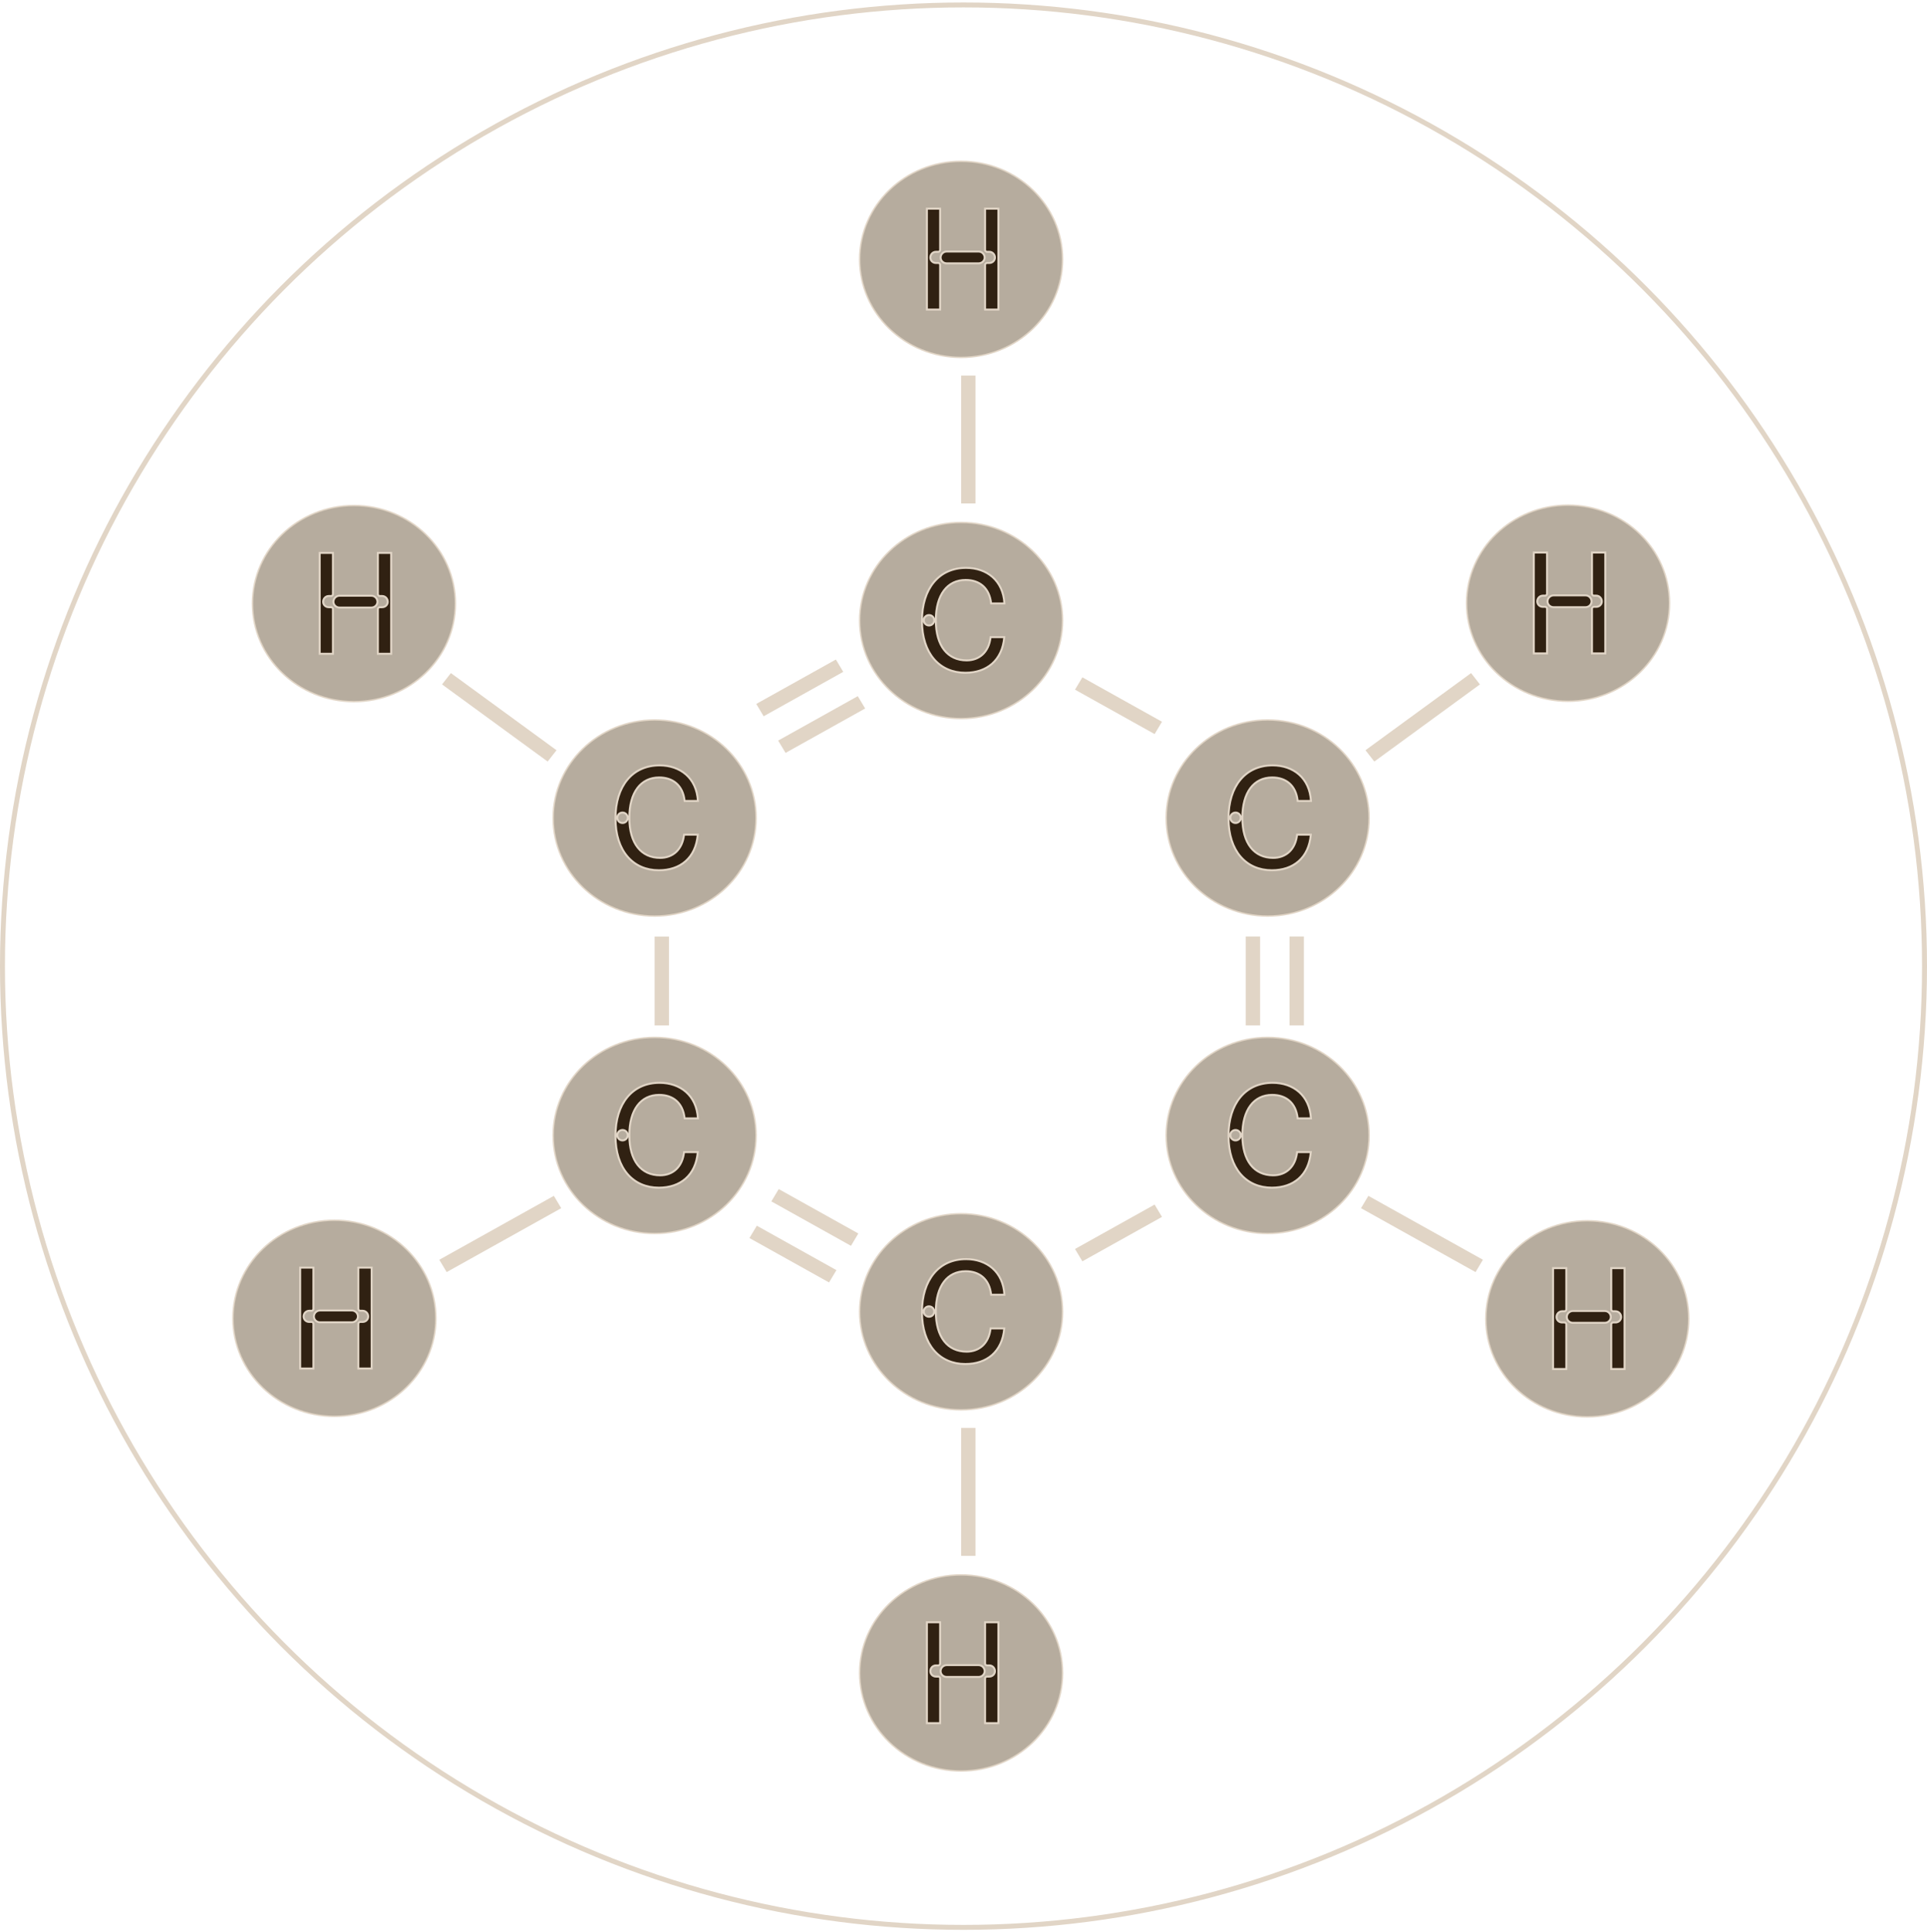 <svg width="390" height="391" viewBox="0 0 390 391" fill="none" xmlns="http://www.w3.org/2000/svg">
<line y1="-1.453" x2="26.557" y2="-1.453" transform="matrix(-0.873 -0.487 0.513 -0.858 300.125 254.91)" stroke="#E1D5C6" stroke-width="2.907"/>
<line y1="-1.453" x2="26.456" y2="-1.453" transform="matrix(-0.808 0.59 -0.616 -0.788 297.73 136.199)" stroke="#E1D5C6" stroke-width="2.907"/>
<path d="M215.054 125.561C215.054 136.513 205.864 145.4 194.518 145.4C183.172 145.4 173.983 136.513 173.983 125.561C173.983 114.608 183.172 105.721 194.518 105.721C205.864 105.721 215.054 114.608 215.054 125.561Z" fill="#B6AC9E" stroke="#E1D5C6" stroke-width="0.285"/>
<path d="M195.38 136.132C199.693 136.132 202.839 133.655 203.252 128.928H200.476C200.135 131.989 198.17 133.626 195.636 133.626C191.793 133.626 189.401 130.708 189.401 125.512C189.401 120.33 191.736 117.355 195.437 117.355C198.17 117.355 200.249 118.892 200.59 122.11H203.281C203.01 117.44 199.693 114.906 195.522 114.906C190.042 114.906 186.597 119.077 186.597 125.626C186.597 132.245 190.156 136.132 195.38 136.132ZM186.967 125.512C186.967 124.928 187.437 124.458 188.02 124.458C188.604 124.458 189.074 124.928 189.074 125.512C189.074 126.096 188.604 126.565 188.02 126.565C187.437 126.565 186.967 126.096 186.967 125.512Z" fill="#302112"/>
<path d="M203.252 128.928L203.451 128.946L203.47 128.729H203.252V128.928ZM200.476 128.928V128.729H200.298L200.278 128.906L200.476 128.928ZM200.59 122.11L200.392 122.131L200.411 122.309H200.59V122.11ZM203.281 122.11V122.309H203.493L203.48 122.098L203.281 122.11ZM195.38 136.331C197.575 136.331 199.49 135.701 200.911 134.452C202.333 133.203 203.241 131.351 203.451 128.946L203.053 128.911C202.851 131.232 201.979 132.982 200.647 134.152C199.313 135.324 197.499 135.932 195.38 135.932V136.331ZM203.252 128.729H200.476V129.128H203.252V128.729ZM200.278 128.906C200.111 130.398 199.552 131.525 198.742 132.279C197.933 133.032 196.859 133.426 195.636 133.426V133.826C196.947 133.826 198.123 133.402 199.015 132.571C199.906 131.741 200.5 130.519 200.675 128.951L200.278 128.906ZM195.636 133.426C193.77 133.426 192.272 132.721 191.235 131.394C190.193 130.062 189.601 128.082 189.601 125.512H189.201C189.201 128.137 189.805 130.215 190.92 131.641C192.04 133.072 193.659 133.826 195.636 133.826V133.426ZM189.601 125.512C189.601 122.948 190.179 120.956 191.191 119.61C192.198 118.271 193.646 117.555 195.437 117.555V117.155C193.527 117.155 191.957 117.926 190.871 119.37C189.791 120.808 189.201 122.894 189.201 125.512H189.601ZM195.437 117.555C196.766 117.555 197.919 117.928 198.779 118.677C199.638 119.424 200.225 120.562 200.392 122.131L200.789 122.088C200.614 120.44 199.991 119.201 199.042 118.375C198.094 117.55 196.841 117.155 195.437 117.155V117.555ZM200.59 122.309H203.281V121.91H200.59V122.309ZM203.48 122.098C203.342 119.716 202.425 117.863 200.996 116.607C199.569 115.353 197.648 114.707 195.522 114.707V115.106C197.568 115.106 199.39 115.727 200.732 116.907C202.072 118.085 202.949 119.834 203.081 122.121L203.48 122.098ZM195.522 114.707C192.727 114.707 190.438 115.772 188.851 117.683C187.267 119.589 186.397 122.318 186.397 125.626H186.797C186.797 122.385 187.649 119.754 189.158 117.938C190.664 116.126 192.837 115.106 195.522 115.106V114.707ZM186.397 125.626C186.397 128.97 187.296 131.647 188.878 133.491C190.462 135.338 192.715 136.331 195.38 136.331V135.932C192.821 135.932 190.682 134.982 189.181 133.231C187.677 131.477 186.797 128.901 186.797 125.626H186.397ZM187.167 125.512C187.167 125.039 187.547 124.658 188.02 124.658V124.259C187.326 124.259 186.767 124.818 186.767 125.512H187.167ZM188.02 124.658C188.494 124.658 188.874 125.039 188.874 125.512H189.274C189.274 124.818 188.714 124.259 188.02 124.259V124.658ZM188.874 125.512C188.874 125.985 188.494 126.365 188.02 126.365V126.765C188.714 126.765 189.274 126.206 189.274 125.512H188.874ZM188.02 126.365C187.547 126.365 187.167 125.985 187.167 125.512H186.767C186.767 126.206 187.326 126.765 188.02 126.765V126.365Z" fill="#E1D5C6"/>
<path d="M277.093 165.525C277.093 176.478 267.904 185.365 256.557 185.365C245.211 185.365 236.022 176.478 236.022 165.525C236.022 154.573 245.211 145.686 256.557 145.686C267.904 145.686 277.093 154.573 277.093 165.525Z" fill="#B6AC9E" stroke="#E1D5C6" stroke-width="0.285"/>
<path d="M257.419 176.096C261.732 176.096 264.879 173.619 265.291 168.893H262.515C262.174 171.954 260.209 173.591 257.675 173.591C253.832 173.591 251.44 170.673 251.44 165.477C251.44 160.295 253.775 157.32 257.476 157.32C260.209 157.32 262.288 158.857 262.629 162.074H265.32C265.049 157.405 261.732 154.871 257.561 154.871C252.081 154.871 248.636 159.042 248.636 165.591C248.636 172.21 252.195 176.096 257.419 176.096ZM249.006 165.477C249.006 164.893 249.476 164.423 250.059 164.423C250.643 164.423 251.113 164.893 251.113 165.477C251.113 166.06 250.643 166.53 250.059 166.53C249.476 166.53 249.006 166.06 249.006 165.477Z" fill="#302112"/>
<path d="M265.291 168.893L265.49 168.911L265.509 168.693H265.291V168.893ZM262.515 168.893V168.693H262.337L262.317 168.871L262.515 168.893ZM262.629 162.074L262.431 162.096L262.45 162.274H262.629V162.074ZM265.32 162.074V162.274H265.532L265.519 162.063L265.32 162.074ZM257.419 176.296C259.614 176.296 261.529 175.666 262.95 174.417C264.372 173.168 265.28 171.316 265.49 168.911L265.092 168.876C264.89 171.197 264.018 172.946 262.686 174.117C261.352 175.289 259.538 175.897 257.419 175.897V176.296ZM265.291 168.693H262.515V169.093H265.291V168.693ZM262.317 168.871C262.15 170.363 261.591 171.49 260.781 172.244C259.972 172.997 258.898 173.391 257.675 173.391V173.791C258.987 173.791 260.162 173.366 261.054 172.536C261.945 171.706 262.539 170.484 262.714 168.915L262.317 168.871ZM257.675 173.391C255.809 173.391 254.311 172.685 253.274 171.359C252.232 170.027 251.64 168.047 251.64 165.477H251.24C251.24 168.102 251.844 170.18 252.959 171.605C254.079 173.037 255.698 173.791 257.675 173.791V173.391ZM251.64 165.477C251.64 162.913 252.218 160.921 253.23 159.575C254.237 158.236 255.685 157.52 257.476 157.52V157.12C255.566 157.12 253.996 157.891 252.91 159.335C251.83 160.772 251.24 162.859 251.24 165.477H251.64ZM257.476 157.52C258.805 157.52 259.958 157.893 260.818 158.641C261.677 159.389 262.264 160.527 262.431 162.096L262.828 162.053C262.653 160.405 262.03 159.166 261.081 158.34C260.133 157.515 258.88 157.12 257.476 157.12V157.52ZM262.629 162.274H265.32V161.875H262.629V162.274ZM265.519 162.063C265.381 159.681 264.464 157.828 263.035 156.572C261.608 155.317 259.687 154.671 257.561 154.671V155.071C259.607 155.071 261.429 155.692 262.771 156.872C264.111 158.05 264.988 159.799 265.12 162.086L265.519 162.063ZM257.561 154.671C254.766 154.671 252.477 155.737 250.89 157.648C249.306 159.554 248.436 162.283 248.436 165.591H248.836C248.836 162.35 249.688 159.719 251.197 157.903C252.703 156.091 254.876 155.071 257.561 155.071V154.671ZM248.436 165.591C248.436 168.935 249.335 171.612 250.917 173.456C252.501 175.303 254.754 176.296 257.419 176.296V175.897C254.86 175.897 252.721 174.947 251.22 173.196C249.716 171.442 248.836 168.866 248.836 165.591H248.436ZM249.206 165.477C249.206 165.003 249.586 164.623 250.059 164.623V164.223C249.365 164.223 248.806 164.783 248.806 165.477H249.206ZM250.059 164.623C250.533 164.623 250.913 165.003 250.913 165.477H251.313C251.313 164.783 250.753 164.223 250.059 164.223V164.623ZM250.913 165.477C250.913 165.95 250.533 166.33 250.059 166.33V166.73C250.753 166.73 251.313 166.171 251.313 165.477H250.913ZM250.059 166.33C249.586 166.33 249.206 165.95 249.206 165.477H248.806C248.806 166.171 249.365 166.73 250.059 166.73V166.33Z" fill="#E1D5C6"/>
<path d="M92.167 122.135C92.167 133.087 82.978 141.974 71.632 141.974C60.285 141.974 51.096 133.087 51.096 122.135C51.096 111.182 60.285 102.295 71.632 102.295C82.978 102.295 92.167 111.182 92.167 122.135Z" fill="#B6AC9E" stroke="#E1D5C6" stroke-width="0.285"/>
<path d="M76.479 123.225V132.293H79.17V111.879H76.479V120.25C76.479 120.421 76.664 120.606 76.864 120.606H77.333C77.974 120.606 78.472 121.132 78.472 121.773C78.472 122.385 77.974 122.869 77.333 122.869H76.864C76.664 122.869 76.479 123.054 76.479 123.225ZM64.707 132.293H67.383V123.225C67.383 123.054 67.212 122.869 67.013 122.869H66.543C65.902 122.869 65.404 122.385 65.404 121.773C65.404 121.132 65.902 120.606 66.543 120.606H67.013C67.212 120.606 67.383 120.421 67.383 120.25V111.879H64.707V132.293ZM67.482 121.773C67.482 122.414 68.038 122.94 68.707 122.94H75.17C75.839 122.94 76.394 122.414 76.394 121.773C76.394 121.104 75.839 120.549 75.17 120.549H68.707C68.038 120.549 67.482 121.104 67.482 121.773Z" fill="#302112"/>
<path d="M76.479 132.293H76.279V132.493H76.479V132.293ZM79.17 132.293V132.493H79.37V132.293H79.17ZM79.17 111.879H79.37V111.679H79.17V111.879ZM76.479 111.879V111.679H76.279V111.879H76.479ZM64.707 132.293H64.507V132.493H64.707V132.293ZM67.383 132.293V132.493H67.583V132.293H67.383ZM67.383 111.879H67.583V111.679H67.383V111.879ZM64.707 111.879V111.679H64.507V111.879H64.707ZM76.279 123.225V132.293H76.679V123.225H76.279ZM76.479 132.493H79.17V132.093H76.479V132.493ZM79.37 132.293V111.879H78.97V132.293H79.37ZM79.17 111.679H76.479V112.079H79.17V111.679ZM76.279 111.879V120.25H76.679V111.879H76.279ZM76.279 120.25C76.279 120.405 76.36 120.543 76.459 120.637C76.56 120.732 76.703 120.805 76.864 120.805V120.406C76.825 120.406 76.776 120.387 76.734 120.347C76.691 120.306 76.679 120.266 76.679 120.25H76.279ZM76.864 120.805H77.333V120.406H76.864V120.805ZM77.333 120.805C77.857 120.805 78.272 121.236 78.272 121.773H78.672C78.672 121.028 78.091 120.406 77.333 120.406V120.805ZM78.272 121.773C78.272 122.268 77.87 122.669 77.333 122.669V123.069C78.078 123.069 78.672 122.502 78.672 121.773H78.272ZM77.333 122.669H76.864V123.069H77.333V122.669ZM76.864 122.669C76.703 122.669 76.56 122.743 76.459 122.838C76.36 122.932 76.279 123.07 76.279 123.225H76.679C76.679 123.209 76.691 123.169 76.734 123.128C76.776 123.088 76.825 123.069 76.864 123.069V122.669ZM64.707 132.493H67.383V132.093H64.707V132.493ZM67.583 132.293V123.225H67.183V132.293H67.583ZM67.583 123.225C67.583 123.075 67.51 122.938 67.414 122.842C67.316 122.744 67.175 122.669 67.013 122.669V123.069C67.05 123.069 67.094 123.087 67.131 123.124C67.17 123.163 67.183 123.204 67.183 123.225H67.583ZM67.013 122.669H66.543V123.069H67.013V122.669ZM66.543 122.669C66.006 122.669 65.604 122.268 65.604 121.773H65.204C65.204 122.502 65.799 123.069 66.543 123.069V122.669ZM65.604 121.773C65.604 121.236 66.019 120.805 66.543 120.805V120.406C65.786 120.406 65.204 121.028 65.204 121.773H65.604ZM66.543 120.805H67.013V120.406H66.543V120.805ZM67.013 120.805C67.175 120.805 67.316 120.731 67.414 120.633C67.51 120.537 67.583 120.399 67.583 120.25H67.183C67.183 120.271 67.17 120.312 67.131 120.35C67.094 120.388 67.05 120.406 67.013 120.406V120.805ZM67.583 120.25V111.879H67.183V120.25H67.583ZM67.383 111.679H64.707V112.079H67.383V111.679ZM64.507 111.879V132.293H64.906V111.879H64.507ZM67.283 121.773C67.283 122.533 67.937 123.14 68.707 123.14V122.74C68.139 122.74 67.682 122.294 67.682 121.773H67.283ZM68.707 123.14H75.17V122.74H68.707V123.14ZM75.17 123.14C75.94 123.14 76.594 122.533 76.594 121.773H76.194C76.194 122.294 75.738 122.74 75.17 122.74V123.14ZM76.594 121.773C76.594 120.993 75.949 120.349 75.17 120.349V120.748C75.728 120.748 76.194 121.214 76.194 121.773H76.594ZM75.17 120.349H68.707V120.748H75.17V120.349ZM68.707 120.349C67.927 120.349 67.283 120.993 67.283 121.773H67.682C67.682 121.214 68.148 120.748 68.707 120.748V120.349Z" fill="#E1D5C6"/>
<path d="M341.784 266.861C341.784 277.814 332.595 286.701 321.249 286.701C309.903 286.701 300.713 277.814 300.713 266.861C300.713 255.909 309.903 247.022 321.249 247.022C332.595 247.022 341.784 255.909 341.784 266.861Z" fill="#B6AC9E" stroke="#E1D5C6" stroke-width="0.285"/>
<path d="M326.096 267.952V277.02H328.787V256.606H326.096V264.976C326.096 265.147 326.282 265.332 326.481 265.332H326.951C327.591 265.332 328.089 265.859 328.089 266.499C328.089 267.112 327.591 267.596 326.951 267.596H326.481C326.282 267.596 326.096 267.781 326.096 267.952ZM314.324 277.02H317V267.952C317 267.781 316.829 267.596 316.63 267.596H316.16C315.519 267.596 315.021 267.112 315.021 266.499C315.021 265.859 315.519 265.332 316.16 265.332H316.63C316.829 265.332 317 265.147 317 264.976V256.606H314.324V277.02ZM317.1 266.499C317.1 267.14 317.655 267.667 318.324 267.667H324.787C325.456 267.667 326.011 267.14 326.011 266.499C326.011 265.83 325.456 265.275 324.787 265.275H318.324C317.655 265.275 317.1 265.83 317.1 266.499Z" fill="#302112"/>
<path d="M326.096 277.02H325.897V277.219H326.096V277.02ZM328.787 277.02V277.219H328.987V277.02H328.787ZM328.787 256.606H328.987V256.406H328.787V256.606ZM326.096 256.606V256.406H325.897V256.606H326.096ZM314.324 277.02H314.124V277.219H314.324V277.02ZM317 277.02V277.219H317.2V277.02H317ZM317 256.606H317.2V256.406H317V256.606ZM314.324 256.606V256.406H314.124V256.606H314.324ZM325.897 267.952V277.02H326.296V267.952H325.897ZM326.096 277.219H328.787V276.82H326.096V277.219ZM328.987 277.02V256.606H328.587V277.02H328.987ZM328.787 256.406H326.096V256.806H328.787V256.406ZM325.897 256.606V264.976H326.296V256.606H325.897ZM325.897 264.976C325.897 265.131 325.977 265.269 326.076 265.363C326.177 265.459 326.32 265.532 326.481 265.532V265.132C326.442 265.132 326.393 265.113 326.352 265.073C326.308 265.032 326.296 264.992 326.296 264.976H325.897ZM326.481 265.532H326.951V265.132H326.481V265.532ZM326.951 265.532C327.474 265.532 327.89 265.963 327.89 266.499H328.289C328.289 265.755 327.708 265.132 326.951 265.132V265.532ZM327.89 266.499C327.89 266.995 327.488 267.396 326.951 267.396V267.795C327.695 267.795 328.289 267.229 328.289 266.499H327.89ZM326.951 267.396H326.481V267.795H326.951V267.396ZM326.481 267.396C326.32 267.396 326.177 267.469 326.076 267.565C325.977 267.659 325.897 267.797 325.897 267.952H326.296C326.296 267.935 326.308 267.896 326.352 267.854C326.393 267.815 326.442 267.795 326.481 267.795V267.396ZM314.324 277.219H317V276.82H314.324V277.219ZM317.2 277.02V267.952H316.8V277.02H317.2ZM317.2 267.952C317.2 267.802 317.127 267.665 317.031 267.568C316.933 267.47 316.792 267.396 316.63 267.396V267.795C316.667 267.795 316.711 267.813 316.748 267.851C316.787 267.89 316.8 267.93 316.8 267.952H317.2ZM316.63 267.396H316.16V267.795H316.63V267.396ZM316.16 267.396C315.623 267.396 315.221 266.995 315.221 266.499H314.821C314.821 267.229 315.416 267.795 316.16 267.795V267.396ZM315.221 266.499C315.221 265.963 315.636 265.532 316.16 265.532V265.132C315.403 265.132 314.821 265.755 314.821 266.499H315.221ZM316.16 265.532H316.63V265.132H316.16V265.532ZM316.63 265.532C316.792 265.532 316.933 265.457 317.031 265.36C317.127 265.263 317.2 265.126 317.2 264.976H316.8C316.8 264.998 316.787 265.038 316.748 265.077C316.711 265.114 316.667 265.132 316.63 265.132V265.532ZM317.2 264.976V256.606H316.8V264.976H317.2ZM317 256.406H314.324V256.806H317V256.406ZM314.124 256.606V277.02H314.524V256.606H314.124ZM316.9 266.499C316.9 267.26 317.554 267.867 318.324 267.867V267.467C317.756 267.467 317.299 267.021 317.299 266.499H316.9ZM318.324 267.867H324.787V267.467H318.324V267.867ZM324.787 267.867C325.557 267.867 326.211 267.26 326.211 266.499H325.811C325.811 267.021 325.355 267.467 324.787 267.467V267.867ZM326.211 266.499C326.211 265.72 325.566 265.075 324.787 265.075V265.475C325.346 265.475 325.811 265.941 325.811 266.499H326.211ZM324.787 265.075H318.324V265.475H324.787V265.075ZM318.324 265.075C317.544 265.075 316.9 265.72 316.9 266.499H317.299C317.299 265.941 317.765 265.475 318.324 265.475V265.075Z" fill="#E1D5C6"/>
<path d="M337.886 122.061C337.886 133.013 328.697 141.9 317.35 141.9C306.004 141.9 296.815 133.013 296.815 122.061C296.815 111.108 306.004 102.221 317.35 102.221C328.697 102.221 337.886 111.108 337.886 122.061Z" fill="#B6AC9E" stroke="#E1D5C6" stroke-width="0.285"/>
<path d="M322.198 123.151V132.219H324.889V111.805H322.198V120.175C322.198 120.346 322.383 120.531 322.582 120.531H323.052C323.693 120.531 324.191 121.058 324.191 121.699C324.191 122.311 323.693 122.795 323.052 122.795H322.582C322.383 122.795 322.198 122.98 322.198 123.151ZM310.425 132.219H313.102V123.151C313.102 122.98 312.931 122.795 312.731 122.795H312.262C311.621 122.795 311.123 122.311 311.123 121.699C311.123 121.058 311.621 120.531 312.262 120.531H312.731C312.931 120.531 313.102 120.346 313.102 120.175V111.805H310.425V132.219ZM313.201 121.699C313.201 122.339 313.756 122.866 314.425 122.866H320.888C321.557 122.866 322.113 122.339 322.113 121.699C322.113 121.03 321.557 120.474 320.888 120.474H314.425C313.756 120.474 313.201 121.03 313.201 121.699Z" fill="#302112"/>
<path d="M322.198 132.219H321.998V132.419H322.198V132.219ZM324.889 132.219V132.419H325.088V132.219H324.889ZM324.889 111.805H325.088V111.605H324.889V111.805ZM322.198 111.805V111.605H321.998V111.805H322.198ZM310.425 132.219H310.225V132.419H310.425V132.219ZM313.102 132.219V132.419H313.301V132.219H313.102ZM313.102 111.805H313.301V111.605H313.102V111.805ZM310.425 111.805V111.605H310.225V111.805H310.425ZM321.998 123.151V132.219H322.398V123.151H321.998ZM322.198 132.419H324.889V132.019H322.198V132.419ZM325.088 132.219V111.805H324.689V132.219H325.088ZM324.889 111.605H322.198V112.005H324.889V111.605ZM321.998 111.805V120.175H322.398V111.805H321.998ZM321.998 120.175C321.998 120.33 322.079 120.468 322.178 120.562C322.278 120.658 322.422 120.731 322.582 120.731V120.332C322.544 120.332 322.495 120.312 322.453 120.273C322.41 120.231 322.398 120.192 322.398 120.175H321.998ZM322.582 120.731H323.052V120.332H322.582V120.731ZM323.052 120.731C323.576 120.731 323.991 121.162 323.991 121.699H324.391C324.391 120.954 323.81 120.332 323.052 120.332V120.731ZM323.991 121.699C323.991 122.194 323.589 122.595 323.052 122.595V122.995C323.796 122.995 324.391 122.428 324.391 121.699H323.991ZM323.052 122.595H322.582V122.995H323.052V122.595ZM322.582 122.595C322.422 122.595 322.278 122.668 322.178 122.764C322.079 122.858 321.998 122.996 321.998 123.151H322.398C322.398 123.135 322.41 123.095 322.453 123.054C322.495 123.014 322.544 122.995 322.582 122.995V122.595ZM310.425 132.419H313.102V132.019H310.425V132.419ZM313.301 132.219V123.151H312.902V132.219H313.301ZM313.301 123.151C313.301 123.001 313.229 122.864 313.133 122.767C313.035 122.67 312.893 122.595 312.731 122.595V122.995C312.769 122.995 312.813 123.013 312.85 123.05C312.889 123.089 312.902 123.129 312.902 123.151H313.301ZM312.731 122.595H312.262V122.995H312.731V122.595ZM312.262 122.595C311.725 122.595 311.323 122.194 311.323 121.699H310.923C310.923 122.428 311.517 122.995 312.262 122.995V122.595ZM311.323 121.699C311.323 121.162 311.738 120.731 312.262 120.731V120.332C311.504 120.332 310.923 120.954 310.923 121.699H311.323ZM312.262 120.731H312.731V120.332H312.262V120.731ZM312.731 120.731C312.893 120.731 313.035 120.657 313.133 120.559C313.229 120.462 313.301 120.325 313.301 120.175H312.902C312.902 120.197 312.889 120.237 312.85 120.276C312.813 120.314 312.769 120.332 312.731 120.332V120.731ZM313.301 120.175V111.805H312.902V120.175H313.301ZM313.102 111.605H310.425V112.005H313.102V111.605ZM310.225 111.805V132.219H310.625V111.805H310.225ZM313.001 121.699C313.001 122.459 313.655 123.066 314.425 123.066V122.666C313.857 122.666 313.401 122.22 313.401 121.699H313.001ZM314.425 123.066H320.888V122.666H314.425V123.066ZM320.888 123.066C321.658 123.066 322.312 122.459 322.312 121.699H321.913C321.913 122.22 321.456 122.666 320.888 122.666V123.066ZM322.312 121.699C322.312 120.919 321.668 120.275 320.888 120.275V120.674C321.447 120.674 321.913 121.14 321.913 121.699H322.312ZM320.888 120.275H314.425V120.674H320.888V120.275ZM314.425 120.275C313.646 120.275 313.001 120.919 313.001 121.699H313.401C313.401 121.14 313.867 120.674 314.425 120.674V120.275Z" fill="#E1D5C6"/>
<path d="M215.054 338.518C215.054 349.47 205.864 358.357 194.518 358.357C183.172 358.357 173.983 349.47 173.983 338.518C173.983 327.565 183.172 318.678 194.518 318.678C205.864 318.678 215.054 327.565 215.054 338.518Z" fill="#B6AC9E" stroke="#E1D5C6" stroke-width="0.285"/>
<path d="M199.366 339.608V348.676H202.057V328.262H199.366V336.633C199.366 336.803 199.551 336.988 199.75 336.988H200.22C200.861 336.988 201.359 337.515 201.359 338.156C201.359 338.768 200.861 339.252 200.22 339.252H199.75C199.551 339.252 199.366 339.437 199.366 339.608ZM187.593 348.676H190.27V339.608C190.27 339.437 190.099 339.252 189.899 339.252H189.43C188.789 339.252 188.291 338.768 188.291 338.156C188.291 337.515 188.789 336.988 189.43 336.988H189.899C190.099 336.988 190.27 336.803 190.27 336.633V328.262H187.593V348.676ZM190.369 338.156C190.369 338.796 190.924 339.323 191.593 339.323H198.056C198.725 339.323 199.281 338.796 199.281 338.156C199.281 337.487 198.725 336.931 198.056 336.931H191.593C190.924 336.931 190.369 337.487 190.369 338.156Z" fill="#302112"/>
<path d="M199.366 348.676H199.166V348.876H199.366V348.676ZM202.057 348.676V348.876H202.256V348.676H202.057ZM202.057 328.262H202.256V328.062H202.057V328.262ZM199.366 328.262V328.062H199.166V328.262H199.366ZM187.593 348.676H187.393V348.876H187.593V348.676ZM190.27 348.676V348.876H190.469V348.676H190.27ZM190.27 328.262H190.469V328.062H190.27V328.262ZM187.593 328.262V328.062H187.393V328.262H187.593ZM199.166 339.608V348.676H199.566V339.608H199.166ZM199.366 348.876H202.057V348.476H199.366V348.876ZM202.256 348.676V328.262H201.857V348.676H202.256ZM202.057 328.062H199.366V328.462H202.057V328.062ZM199.166 328.262V336.633H199.566V328.262H199.166ZM199.166 336.633C199.166 336.787 199.247 336.925 199.346 337.019C199.446 337.115 199.59 337.188 199.75 337.188V336.789C199.712 336.789 199.663 336.769 199.621 336.73C199.578 336.688 199.566 336.649 199.566 336.633H199.166ZM199.75 337.188H200.22V336.789H199.75V337.188ZM200.22 337.188C200.744 337.188 201.159 337.619 201.159 338.156H201.559C201.559 337.411 200.977 336.789 200.22 336.789V337.188ZM201.159 338.156C201.159 338.651 200.757 339.052 200.22 339.052V339.452C200.964 339.452 201.559 338.885 201.559 338.156H201.159ZM200.22 339.052H199.75V339.452H200.22V339.052ZM199.75 339.052C199.59 339.052 199.446 339.125 199.346 339.221C199.247 339.315 199.166 339.453 199.166 339.608H199.566C199.566 339.592 199.578 339.552 199.621 339.511C199.663 339.471 199.712 339.452 199.75 339.452V339.052ZM187.593 348.876H190.27V348.476H187.593V348.876ZM190.469 348.676V339.608H190.07V348.676H190.469ZM190.469 339.608C190.469 339.458 190.397 339.321 190.3 339.224C190.203 339.127 190.061 339.052 189.899 339.052V339.452C189.937 339.452 189.981 339.47 190.018 339.507C190.057 339.546 190.07 339.586 190.07 339.608H190.469ZM189.899 339.052H189.43V339.452H189.899V339.052ZM189.43 339.052C188.893 339.052 188.491 338.651 188.491 338.156H188.091C188.091 338.885 188.685 339.452 189.43 339.452V339.052ZM188.491 338.156C188.491 337.619 188.906 337.188 189.43 337.188V336.789C188.672 336.789 188.091 337.411 188.091 338.156H188.491ZM189.43 337.188H189.899V336.789H189.43V337.188ZM189.899 337.188C190.061 337.188 190.203 337.114 190.3 337.016C190.397 336.919 190.469 336.782 190.469 336.633H190.07C190.07 336.654 190.057 336.694 190.018 336.733C189.981 336.771 189.937 336.789 189.899 336.789V337.188ZM190.469 336.633V328.262H190.07V336.633H190.469ZM190.27 328.062H187.593V328.462H190.27V328.062ZM187.393 328.262V348.676H187.793V328.262H187.393ZM190.169 338.156C190.169 338.916 190.823 339.523 191.593 339.523V339.123C191.025 339.123 190.569 338.677 190.569 338.156H190.169ZM191.593 339.523H198.056V339.123H191.593V339.523ZM198.056 339.523C198.826 339.523 199.48 338.916 199.48 338.156H199.081C199.081 338.677 198.624 339.123 198.056 339.123V339.523ZM199.48 338.156C199.48 337.376 198.836 336.732 198.056 336.732V337.131C198.615 337.131 199.081 337.597 199.081 338.156H199.48ZM198.056 336.732H191.593V337.131H198.056V336.732ZM191.593 336.732C190.814 336.732 190.169 337.376 190.169 338.156H190.569C190.569 337.597 191.035 337.131 191.593 337.131V336.732Z" fill="#E1D5C6"/>
<path d="M215.054 52.482C215.054 63.435 205.864 72.322 194.518 72.322C183.172 72.322 173.983 63.435 173.983 52.482C173.983 41.53 183.172 32.643 194.518 32.643C205.864 32.643 215.054 41.53 215.054 52.482Z" fill="#B6AC9E" stroke="#E1D5C6" stroke-width="0.285"/>
<path d="M199.366 53.573V62.641H202.057V42.227H199.366V50.597C199.366 50.768 199.551 50.953 199.75 50.953H200.22C200.861 50.953 201.359 51.48 201.359 52.121C201.359 52.733 200.861 53.217 200.22 53.217H199.75C199.551 53.217 199.366 53.402 199.366 53.573ZM187.593 62.641H190.27V53.573C190.27 53.402 190.099 53.217 189.899 53.217H189.43C188.789 53.217 188.291 52.733 188.291 52.121C188.291 51.48 188.789 50.953 189.43 50.953H189.899C190.099 50.953 190.27 50.768 190.27 50.597V42.227H187.593V62.641ZM190.369 52.121C190.369 52.761 190.924 53.288 191.593 53.288H198.056C198.725 53.288 199.281 52.761 199.281 52.121C199.281 51.452 198.725 50.896 198.056 50.896H191.593C190.924 50.896 190.369 51.452 190.369 52.121Z" fill="#302112"/>
<path d="M199.366 62.641H199.166V62.84H199.366V62.641ZM202.057 62.641V62.84H202.256V62.641H202.057ZM202.057 42.227H202.256V42.027H202.057V42.227ZM199.366 42.227V42.027H199.166V42.227H199.366ZM187.593 62.641H187.393V62.84H187.593V62.641ZM190.27 62.641V62.84H190.469V62.641H190.27ZM190.27 42.227H190.469V42.027H190.27V42.227ZM187.593 42.227V42.027H187.393V42.227H187.593ZM199.166 53.573V62.641H199.566V53.573H199.166ZM199.366 62.84H202.057V62.441H199.366V62.84ZM202.256 62.641V42.227H201.857V62.641H202.256ZM202.057 42.027H199.366V42.427H202.057V42.027ZM199.166 42.227V50.597H199.566V42.227H199.166ZM199.166 50.597C199.166 50.752 199.247 50.89 199.346 50.984C199.446 51.08 199.59 51.153 199.75 51.153V50.753C199.712 50.753 199.663 50.734 199.621 50.694C199.578 50.653 199.566 50.613 199.566 50.597H199.166ZM199.75 51.153H200.22V50.753H199.75V51.153ZM200.22 51.153C200.744 51.153 201.159 51.584 201.159 52.121H201.559C201.559 51.376 200.977 50.753 200.22 50.753V51.153ZM201.159 52.121C201.159 52.616 200.757 53.017 200.22 53.017V53.416C200.964 53.416 201.559 52.85 201.559 52.121H201.159ZM200.22 53.017H199.75V53.416H200.22V53.017ZM199.75 53.017C199.59 53.017 199.446 53.09 199.346 53.186C199.247 53.28 199.166 53.418 199.166 53.573H199.566C199.566 53.557 199.578 53.517 199.621 53.475C199.663 53.436 199.712 53.416 199.75 53.416V53.017ZM187.593 62.84H190.27V62.441H187.593V62.84ZM190.469 62.641V53.573H190.07V62.641H190.469ZM190.469 53.573C190.469 53.423 190.397 53.286 190.3 53.189C190.203 53.091 190.061 53.017 189.899 53.017V53.416C189.937 53.416 189.981 53.434 190.018 53.472C190.057 53.511 190.07 53.551 190.07 53.573H190.469ZM189.899 53.017H189.43V53.416H189.899V53.017ZM189.43 53.017C188.893 53.017 188.491 52.616 188.491 52.121H188.091C188.091 52.85 188.685 53.416 189.43 53.416V53.017ZM188.491 52.121C188.491 51.584 188.906 51.153 189.43 51.153V50.753C188.672 50.753 188.091 51.376 188.091 52.121H188.491ZM189.43 51.153H189.899V50.753H189.43V51.153ZM189.899 51.153C190.061 51.153 190.203 51.079 190.3 50.981C190.397 50.884 190.469 50.747 190.469 50.597H190.07C190.07 50.619 190.057 50.659 190.018 50.698C189.981 50.735 189.937 50.753 189.899 50.753V51.153ZM190.469 50.597V42.227H190.07V50.597H190.469ZM190.27 42.027H187.593V42.427H190.27V42.027ZM187.393 42.227V62.641H187.793V42.227H187.393ZM190.169 52.121C190.169 52.881 190.823 53.488 191.593 53.488V53.088C191.025 53.088 190.569 52.642 190.569 52.121H190.169ZM191.593 53.488H198.056V53.088H191.593V53.488ZM198.056 53.488C198.826 53.488 199.48 52.881 199.48 52.121H199.081C199.081 52.642 198.624 53.088 198.056 53.088V53.488ZM199.48 52.121C199.48 51.341 198.836 50.697 198.056 50.697V51.096C198.615 51.096 199.081 51.562 199.081 52.121H199.48ZM198.056 50.697H191.593V51.096H198.056V50.697ZM191.593 50.697C190.814 50.697 190.169 51.341 190.169 52.121H190.569C190.569 51.562 191.035 51.096 191.593 51.096V50.697Z" fill="#E1D5C6"/>
<path d="M153.023 165.525C153.023 176.478 143.833 185.365 132.487 185.365C121.141 185.365 111.951 176.478 111.951 165.525C111.951 154.573 121.141 145.686 132.487 145.686C143.833 145.686 153.023 154.573 153.023 165.525Z" fill="#B6AC9E" stroke="#E1D5C6" stroke-width="0.285"/>
<path d="M133.349 176.096C137.662 176.096 140.808 173.619 141.221 168.893H138.445C138.103 171.954 136.139 173.591 133.605 173.591C129.761 173.591 127.37 170.673 127.37 165.477C127.37 160.295 129.705 157.32 133.406 157.32C136.139 157.32 138.217 158.857 138.559 162.074H141.25C140.979 157.405 137.662 154.871 133.491 154.871C128.01 154.871 124.565 159.042 124.565 165.591C124.565 172.21 128.124 176.096 133.349 176.096ZM124.936 165.477C124.936 164.893 125.405 164.423 125.989 164.423C126.573 164.423 127.042 164.893 127.042 165.477C127.042 166.06 126.573 166.53 125.989 166.53C125.405 166.53 124.936 166.06 124.936 165.477Z" fill="#302112"/>
<path d="M141.221 168.893L141.42 168.911L141.439 168.693H141.221V168.893ZM138.445 168.893V168.693H138.266L138.247 168.871L138.445 168.893ZM138.559 162.074L138.36 162.096L138.379 162.274H138.559V162.074ZM141.25 162.074V162.274H141.461L141.449 162.063L141.25 162.074ZM133.349 176.296C135.544 176.296 137.459 175.666 138.88 174.417C140.302 173.168 141.21 171.316 141.42 168.911L141.022 168.876C140.819 171.197 139.948 172.946 138.616 174.117C137.282 175.289 135.467 175.897 133.349 175.897V176.296ZM141.221 168.693H138.445V169.093H141.221V168.693ZM138.247 168.871C138.08 170.363 137.521 171.49 136.711 172.244C135.902 172.997 134.828 173.391 133.605 173.391V173.791C134.916 173.791 136.091 173.366 136.983 172.536C137.875 171.706 138.469 170.484 138.644 168.915L138.247 168.871ZM133.605 173.391C131.739 173.391 130.241 172.685 129.204 171.359C128.162 170.027 127.57 168.047 127.57 165.477H127.17C127.17 168.102 127.774 170.18 128.889 171.605C130.008 173.037 131.628 173.791 133.605 173.791V173.391ZM127.57 165.477C127.57 162.913 128.148 160.921 129.16 159.575C130.166 158.236 131.615 157.52 133.406 157.52V157.12C131.495 157.12 129.926 157.891 128.84 159.335C127.759 160.772 127.17 162.859 127.17 165.477H127.57ZM133.406 157.52C134.735 157.52 135.888 157.893 136.748 158.641C137.607 159.389 138.194 160.527 138.36 162.096L138.758 162.053C138.583 160.405 137.959 159.166 137.01 158.34C136.063 157.515 134.81 157.12 133.406 157.12V157.52ZM138.559 162.274H141.25V161.875H138.559V162.274ZM141.449 162.063C141.311 159.681 140.394 157.828 138.965 156.572C137.538 155.317 135.617 154.671 133.491 154.671V155.071C135.537 155.071 137.359 155.692 138.701 156.872C140.041 158.05 140.918 159.799 141.05 162.086L141.449 162.063ZM133.491 154.671C130.696 154.671 128.406 155.737 126.819 157.648C125.236 159.554 124.366 162.283 124.366 165.591H124.765C124.765 162.35 125.618 159.719 127.127 157.903C128.632 156.091 130.806 155.071 133.491 155.071V154.671ZM124.366 165.591C124.366 168.935 125.265 171.612 126.846 173.456C128.43 175.303 130.684 176.296 133.349 176.296V175.897C130.789 175.897 128.651 174.947 127.15 173.196C125.646 171.442 124.765 168.866 124.765 165.591H124.366ZM125.135 165.477C125.135 165.003 125.516 164.623 125.989 164.623V164.223C125.295 164.223 124.736 164.783 124.736 165.477H125.135ZM125.989 164.623C126.462 164.623 126.843 165.003 126.843 165.477H127.242C127.242 164.783 126.683 164.223 125.989 164.223V164.623ZM126.843 165.477C126.843 165.95 126.462 166.33 125.989 166.33V166.73C126.683 166.73 127.242 166.171 127.242 165.477H126.843ZM125.989 166.33C125.516 166.33 125.135 165.95 125.135 165.477H124.736C124.736 166.171 125.295 166.73 125.989 166.73V166.33Z" fill="#E1D5C6"/>
<path d="M277.093 229.756C277.093 240.708 267.904 249.596 256.557 249.596C245.211 249.596 236.022 240.708 236.022 229.756C236.022 218.803 245.211 209.916 256.557 209.916C267.904 209.916 277.093 218.803 277.093 229.756Z" fill="#B6AC9E" stroke="#E1D5C6" stroke-width="0.285"/>
<path d="M257.419 240.327C261.732 240.327 264.879 237.85 265.291 233.124H262.515C262.174 236.184 260.209 237.821 257.675 237.821C253.832 237.821 251.44 234.903 251.44 229.707C251.44 224.525 253.775 221.55 257.476 221.55C260.209 221.55 262.288 223.088 262.629 226.305H265.32C265.049 221.636 261.732 219.102 257.561 219.102C252.081 219.102 248.636 223.273 248.636 229.821C248.636 236.441 252.195 240.327 257.419 240.327ZM249.006 229.707C249.006 229.124 249.476 228.654 250.059 228.654C250.643 228.654 251.113 229.124 251.113 229.707C251.113 230.291 250.643 230.761 250.059 230.761C249.476 230.761 249.006 230.291 249.006 229.707Z" fill="#302112"/>
<path d="M265.291 233.124L265.49 233.141L265.509 232.924H265.291V233.124ZM262.515 233.124V232.924H262.337L262.317 233.102L262.515 233.124ZM262.629 226.305L262.431 226.326L262.45 226.505H262.629V226.305ZM265.32 226.305V226.505H265.532L265.519 226.293L265.32 226.305ZM257.419 240.527C259.614 240.527 261.529 239.896 262.95 238.648C264.372 237.398 265.28 235.546 265.49 233.141L265.092 233.106C264.89 235.427 264.018 237.177 262.686 238.348C261.352 239.519 259.538 240.127 257.419 240.127V240.527ZM265.291 232.924H262.515V233.324H265.291V232.924ZM262.317 233.102C262.15 234.593 261.591 235.72 260.781 236.474C259.972 237.227 258.898 237.622 257.675 237.622V238.021C258.987 238.021 260.162 237.597 261.054 236.767C261.945 235.937 262.539 234.715 262.714 233.146L262.317 233.102ZM257.675 237.622C255.809 237.622 254.311 236.916 253.274 235.59C252.232 234.257 251.64 232.278 251.64 229.707H251.24C251.24 232.333 251.844 234.41 252.959 235.836C254.079 237.268 255.698 238.021 257.675 238.021V237.622ZM251.64 229.707C251.64 227.143 252.218 225.151 253.23 223.806C254.237 222.467 255.685 221.75 257.476 221.75V221.35C255.566 221.35 253.996 222.121 252.91 223.565C251.83 225.003 251.24 227.09 251.24 229.707H251.64ZM257.476 221.75C258.805 221.75 259.958 222.124 260.818 222.872C261.677 223.619 262.264 224.758 262.431 226.326L262.828 226.284C262.653 224.635 262.03 223.396 261.081 222.57C260.133 221.746 258.88 221.35 257.476 221.35V221.75ZM262.629 226.505H265.32V226.105H262.629V226.505ZM265.519 226.293C265.381 223.911 264.464 222.058 263.035 220.802C261.608 219.548 259.687 218.902 257.561 218.902V219.302C259.607 219.302 261.429 219.923 262.771 221.102C264.111 222.281 264.988 224.029 265.12 226.316L265.519 226.293ZM257.561 218.902C254.766 218.902 252.477 219.968 250.89 221.878C249.306 223.784 248.436 226.514 248.436 229.821H248.836C248.836 226.58 249.688 223.95 251.197 222.133C252.703 220.321 254.876 219.302 257.561 219.302V218.902ZM248.436 229.821C248.436 233.165 249.335 235.842 250.917 237.686C252.501 239.534 254.754 240.527 257.419 240.527V240.127C254.86 240.127 252.721 239.177 251.22 237.426C249.716 235.672 248.836 233.096 248.836 229.821H248.436ZM249.206 229.707C249.206 229.234 249.586 228.854 250.059 228.854V228.454C249.365 228.454 248.806 229.013 248.806 229.707H249.206ZM250.059 228.854C250.533 228.854 250.913 229.234 250.913 229.707H251.313C251.313 229.013 250.753 228.454 250.059 228.454V228.854ZM250.913 229.707C250.913 230.18 250.533 230.561 250.059 230.561V230.96C250.753 230.96 251.313 230.401 251.313 229.707H250.913ZM250.059 230.561C249.586 230.561 249.206 230.18 249.206 229.707H248.806C248.806 230.401 249.365 230.96 250.059 230.96V230.561Z" fill="#E1D5C6"/>
<path d="M215.054 265.436C215.054 276.388 205.864 285.275 194.518 285.275C183.172 285.275 173.983 276.388 173.983 265.436C173.983 254.483 183.172 245.596 194.518 245.596C205.864 245.596 215.054 254.483 215.054 265.436Z" fill="#B6AC9E" stroke="#E1D5C6" stroke-width="0.285"/>
<path d="M195.38 276.007C199.693 276.007 202.839 273.53 203.252 268.803H200.476C200.135 271.864 198.17 273.501 195.636 273.501C191.793 273.501 189.401 270.583 189.401 265.387C189.401 260.205 191.736 257.23 195.437 257.23C198.17 257.23 200.249 258.767 200.59 261.985H203.281C203.01 257.315 199.693 254.781 195.522 254.781C190.042 254.781 186.597 258.952 186.597 265.501C186.597 272.12 190.156 276.007 195.38 276.007ZM186.967 265.387C186.967 264.803 187.437 264.333 188.02 264.333C188.604 264.333 189.074 264.803 189.074 265.387C189.074 265.971 188.604 266.44 188.02 266.44C187.437 266.44 186.967 265.971 186.967 265.387Z" fill="#302112"/>
<path d="M203.252 268.803L203.451 268.821L203.47 268.604H203.252V268.803ZM200.476 268.803V268.604H200.298L200.278 268.781L200.476 268.803ZM200.59 261.985L200.392 262.006L200.411 262.184H200.59V261.985ZM203.281 261.985V262.184H203.493L203.48 261.973L203.281 261.985ZM195.38 276.206C197.575 276.206 199.49 275.576 200.911 274.327C202.333 273.078 203.241 271.226 203.451 268.821L203.053 268.786C202.851 271.107 201.979 272.857 200.647 274.027C199.313 275.199 197.499 275.807 195.38 275.807V276.206ZM203.252 268.604H200.476V269.003H203.252V268.604ZM200.278 268.781C200.111 270.273 199.552 271.4 198.742 272.154C197.933 272.907 196.859 273.301 195.636 273.301V273.701C196.947 273.701 198.123 273.277 199.015 272.446C199.906 271.616 200.5 270.394 200.675 268.826L200.278 268.781ZM195.636 273.301C193.77 273.301 192.272 272.596 191.235 271.269C190.193 269.937 189.601 267.957 189.601 265.387H189.201C189.201 268.012 189.805 270.09 190.92 271.516C192.04 272.947 193.659 273.701 195.636 273.701V273.301ZM189.601 265.387C189.601 262.823 190.179 260.831 191.191 259.485C192.198 258.146 193.646 257.43 195.437 257.43V257.03C193.527 257.03 191.957 257.801 190.871 259.245C189.791 260.683 189.201 262.769 189.201 265.387H189.601ZM195.437 257.43C196.766 257.43 197.919 257.803 198.779 258.552C199.638 259.299 200.225 260.437 200.392 262.006L200.789 261.963C200.614 260.315 199.991 259.076 199.042 258.25C198.094 257.425 196.841 257.03 195.437 257.03V257.43ZM200.59 262.184H203.281V261.785H200.59V262.184ZM203.48 261.973C203.342 259.591 202.425 257.738 200.996 256.482C199.569 255.228 197.648 254.582 195.522 254.582V254.981C197.568 254.981 199.39 255.602 200.732 256.782C202.072 257.96 202.949 259.709 203.081 261.996L203.48 261.973ZM195.522 254.582C192.727 254.582 190.438 255.647 188.851 257.558C187.267 259.464 186.397 262.193 186.397 265.501H186.797C186.797 262.26 187.649 259.629 189.158 257.813C190.664 256.001 192.837 254.981 195.522 254.981V254.582ZM186.397 265.501C186.397 268.845 187.296 271.522 188.878 273.366C190.462 275.213 192.715 276.206 195.38 276.206V275.807C192.821 275.807 190.682 274.857 189.181 273.106C187.677 271.352 186.797 268.776 186.797 265.501H186.397ZM187.167 265.387C187.167 264.914 187.547 264.533 188.02 264.533V264.134C187.326 264.134 186.767 264.693 186.767 265.387H187.167ZM188.02 264.533C188.494 264.533 188.874 264.914 188.874 265.387H189.274C189.274 264.693 188.714 264.134 188.02 264.134V264.533ZM188.874 265.387C188.874 265.86 188.494 266.24 188.02 266.24V266.64C188.714 266.64 189.274 266.081 189.274 265.387H188.874ZM188.02 266.24C187.547 266.24 187.167 265.86 187.167 265.387H186.767C186.767 266.081 187.326 266.64 188.02 266.64V266.24Z" fill="#E1D5C6"/>
<path d="M153.023 229.756C153.023 240.708 143.833 249.596 132.487 249.596C121.141 249.596 111.951 240.708 111.951 229.756C111.951 218.803 121.141 209.916 132.487 209.916C143.833 209.916 153.023 218.803 153.023 229.756Z" fill="#B6AC9E" stroke="#E1D5C6" stroke-width="0.285"/>
<path d="M133.349 240.327C137.662 240.327 140.808 237.85 141.221 233.124H138.445C138.103 236.184 136.139 237.821 133.605 237.821C129.761 237.821 127.37 234.903 127.37 229.707C127.37 224.525 129.705 221.55 133.406 221.55C136.139 221.55 138.217 223.088 138.559 226.305H141.25C140.979 221.636 137.662 219.102 133.491 219.102C128.01 219.102 124.565 223.273 124.565 229.821C124.565 236.441 128.124 240.327 133.349 240.327ZM124.936 229.707C124.936 229.124 125.405 228.654 125.989 228.654C126.573 228.654 127.042 229.124 127.042 229.707C127.042 230.291 126.573 230.761 125.989 230.761C125.405 230.761 124.936 230.291 124.936 229.707Z" fill="#302112"/>
<path d="M141.221 233.124L141.42 233.141L141.439 232.924H141.221V233.124ZM138.445 233.124V232.924H138.266L138.247 233.102L138.445 233.124ZM138.559 226.305L138.36 226.326L138.379 226.505H138.559V226.305ZM141.25 226.305V226.505H141.461L141.449 226.293L141.25 226.305ZM133.349 240.527C135.544 240.527 137.459 239.896 138.88 238.648C140.302 237.398 141.21 235.546 141.42 233.141L141.022 233.106C140.819 235.427 139.948 237.177 138.616 238.348C137.282 239.519 135.467 240.127 133.349 240.127V240.527ZM141.221 232.924H138.445V233.324H141.221V232.924ZM138.247 233.102C138.08 234.593 137.521 235.72 136.711 236.474C135.902 237.227 134.828 237.622 133.605 237.622V238.021C134.916 238.021 136.091 237.597 136.983 236.767C137.875 235.937 138.469 234.715 138.644 233.146L138.247 233.102ZM133.605 237.622C131.739 237.622 130.241 236.916 129.204 235.59C128.162 234.257 127.57 232.278 127.57 229.707H127.17C127.17 232.333 127.774 234.41 128.889 235.836C130.008 237.268 131.628 238.021 133.605 238.021V237.622ZM127.57 229.707C127.57 227.143 128.148 225.151 129.16 223.806C130.166 222.467 131.615 221.75 133.406 221.75V221.35C131.495 221.35 129.926 222.121 128.84 223.565C127.759 225.003 127.17 227.09 127.17 229.707H127.57ZM133.406 221.75C134.735 221.75 135.888 222.124 136.748 222.872C137.607 223.619 138.194 224.758 138.36 226.326L138.758 226.284C138.583 224.635 137.959 223.396 137.01 222.57C136.063 221.746 134.81 221.35 133.406 221.35V221.75ZM138.559 226.505H141.25V226.105H138.559V226.505ZM141.449 226.293C141.311 223.911 140.394 222.058 138.965 220.802C137.538 219.548 135.617 218.902 133.491 218.902V219.302C135.537 219.302 137.359 219.923 138.701 221.102C140.041 222.281 140.918 224.029 141.05 226.316L141.449 226.293ZM133.491 218.902C130.696 218.902 128.406 219.968 126.819 221.878C125.236 223.784 124.366 226.514 124.366 229.821H124.765C124.765 226.58 125.618 223.95 127.127 222.133C128.632 220.321 130.806 219.302 133.491 219.302V218.902ZM124.366 229.821C124.366 233.165 125.265 235.842 126.846 237.686C128.43 239.534 130.684 240.527 133.349 240.527V240.127C130.789 240.127 128.651 239.177 127.15 237.426C125.646 235.672 124.765 233.096 124.765 229.821H124.366ZM125.135 229.707C125.135 229.234 125.516 228.854 125.989 228.854V228.454C125.295 228.454 124.736 229.013 124.736 229.707H125.135ZM125.989 228.854C126.462 228.854 126.843 229.234 126.843 229.707H127.242C127.242 229.013 126.683 228.454 125.989 228.454V228.854ZM126.843 229.707C126.843 230.18 126.462 230.561 125.989 230.561V230.96C126.683 230.96 127.242 230.401 127.242 229.707H126.843ZM125.989 230.561C125.516 230.561 125.135 230.18 125.135 229.707H124.736C124.736 230.401 125.295 230.96 125.989 230.96V230.561Z" fill="#E1D5C6"/>
<line y1="-1.453" x2="25.878" y2="-1.453" transform="matrix(1.23402e-08 -1 -1 -1.15235e-08 194.52 101.867)" stroke="#E1D5C6" stroke-width="2.907"/>
<line y1="-1.453" x2="25.878" y2="-1.453" transform="matrix(1.23402e-08 -1 -1 -1.15235e-08 194.52 314.824)" stroke="#E1D5C6" stroke-width="2.907"/>
<path d="M88.214 266.756C88.214 277.708 79.025 286.596 67.678 286.596C56.332 286.596 47.143 277.708 47.143 266.756C47.143 255.803 56.332 246.916 67.678 246.916C79.025 246.916 88.214 255.803 88.214 266.756Z" fill="#B6AC9E" stroke="#E1D5C6" stroke-width="0.285"/>
<path d="M72.526 267.846V276.914H75.217V256.5H72.526V264.871C72.526 265.042 72.711 265.227 72.91 265.227H73.38C74.021 265.227 74.519 265.753 74.519 266.394C74.519 267.006 74.021 267.49 73.38 267.49H72.91C72.711 267.49 72.526 267.675 72.526 267.846ZM60.753 276.914H63.43V267.846C63.43 267.675 63.259 267.49 63.059 267.49H62.59C61.949 267.49 61.451 267.006 61.451 266.394C61.451 265.753 61.949 265.227 62.59 265.227H63.059C63.259 265.227 63.43 265.042 63.43 264.871V256.5H60.753V276.914ZM63.529 266.394C63.529 267.035 64.085 267.561 64.754 267.561H71.216C71.886 267.561 72.441 267.035 72.441 266.394C72.441 265.725 71.886 265.17 71.216 265.17H64.754C64.085 265.17 63.529 265.725 63.529 266.394Z" fill="#302112"/>
<path d="M72.526 276.914H72.326V277.114H72.526V276.914ZM75.217 276.914V277.114H75.416V276.914H75.217ZM75.217 256.5H75.416V256.3H75.217V256.5ZM72.526 256.5V256.3H72.326V256.5H72.526ZM60.753 276.914H60.554V277.114H60.753V276.914ZM63.43 276.914V277.114H63.63V276.914H63.43ZM63.43 256.5H63.63V256.3H63.43V256.5ZM60.753 256.5V256.3H60.554V256.5H60.753ZM72.326 267.846V276.914H72.726V267.846H72.326ZM72.526 277.114H75.217V276.714H72.526V277.114ZM75.416 276.914V256.5H75.017V276.914H75.416ZM75.217 256.3H72.526V256.7H75.217V256.3ZM72.326 256.5V264.871H72.726V256.5H72.326ZM72.326 264.871C72.326 265.026 72.407 265.164 72.506 265.258C72.607 265.353 72.75 265.427 72.91 265.427V265.027C72.872 265.027 72.823 265.008 72.781 264.968C72.738 264.927 72.726 264.887 72.726 264.871H72.326ZM72.91 265.427H73.38V265.027H72.91V265.427ZM73.38 265.427C73.904 265.427 74.319 265.857 74.319 266.394H74.719C74.719 265.65 74.138 265.027 73.38 265.027V265.427ZM74.319 266.394C74.319 266.889 73.917 267.29 73.38 267.29V267.69C74.124 267.69 74.719 267.123 74.719 266.394H74.319ZM73.38 267.29H72.91V267.69H73.38V267.29ZM72.91 267.29C72.75 267.29 72.607 267.364 72.506 267.459C72.407 267.553 72.326 267.691 72.326 267.846H72.726C72.726 267.83 72.738 267.79 72.781 267.749C72.823 267.709 72.872 267.69 72.91 267.69V267.29ZM60.753 277.114H63.43V276.714H60.753V277.114ZM63.63 276.914V267.846H63.23V276.914H63.63ZM63.63 267.846C63.63 267.697 63.557 267.559 63.461 267.463C63.363 267.365 63.222 267.29 63.059 267.29V267.69C63.097 267.69 63.141 267.708 63.178 267.745C63.217 267.784 63.23 267.825 63.23 267.846H63.63ZM63.059 267.29H62.59V267.69H63.059V267.29ZM62.59 267.29C62.053 267.29 61.651 266.889 61.651 266.394H61.251C61.251 267.123 61.846 267.69 62.59 267.69V267.29ZM61.651 266.394C61.651 265.857 62.066 265.427 62.59 265.427V265.027C61.832 265.027 61.251 265.65 61.251 266.394H61.651ZM62.59 265.427H63.059V265.027H62.59V265.427ZM63.059 265.427C63.222 265.427 63.363 265.352 63.461 265.254C63.557 265.158 63.63 265.02 63.63 264.871H63.23C63.23 264.892 63.217 264.933 63.178 264.972C63.141 265.009 63.097 265.027 63.059 265.027V265.427ZM63.63 264.871V256.5H63.23V264.871H63.63ZM63.43 256.3H60.753V256.7H63.43V256.3ZM60.554 256.5V276.914H60.953V256.5H60.554ZM63.33 266.394C63.33 267.154 63.983 267.761 64.754 267.761V267.361C64.186 267.361 63.729 266.915 63.729 266.394H63.33ZM64.754 267.761H71.216V267.361H64.754V267.761ZM71.216 267.761C71.987 267.761 72.641 267.154 72.641 266.394H72.241C72.241 266.915 71.785 267.361 71.216 267.361V267.761ZM72.641 266.394C72.641 265.615 71.996 264.97 71.216 264.97V265.37C71.775 265.37 72.241 265.835 72.241 266.394H72.641ZM71.216 264.97H64.754V265.37H71.216V264.97ZM64.754 264.97C63.974 264.97 63.33 265.615 63.33 266.394H63.729C63.729 265.835 64.195 265.37 64.754 265.37V264.97Z" fill="#E1D5C6"/>
<line y1="-1.453" x2="26.557" y2="-1.453" transform="matrix(0.873 -0.487 -0.513 -0.858 88.91 254.91)" stroke="#E1D5C6" stroke-width="2.907"/>
<line y1="-1.453" x2="17.984" y2="-1.453" transform="matrix(1.78551e-08 -1 -1 -7.96426e-09 252.125 207.484)" stroke="#E1D5C6" stroke-width="2.907"/>
<line y1="-1.453" x2="17.984" y2="-1.453" transform="matrix(1.78551e-08 -1 -1 -7.96426e-09 260.984 207.484)" stroke="#E1D5C6" stroke-width="2.907"/>
<line y1="-1.453" x2="18.456" y2="-1.453" transform="matrix(0.873 -0.487 -0.513 -0.858 153.059 142.441)" stroke="#E1D5C6" stroke-width="2.907"/>
<line y1="-1.453" x2="18.456" y2="-1.453" transform="matrix(0.873 -0.487 -0.513 -0.858 157.492 149.855)" stroke="#E1D5C6" stroke-width="2.907"/>
<line y1="-1.453" x2="18.456" y2="-1.453" transform="matrix(-0.873 -0.487 0.513 -0.858 173.715 249.594)" stroke="#E1D5C6" stroke-width="2.907"/>
<line y1="-1.453" x2="18.456" y2="-1.453" transform="matrix(-0.873 -0.487 0.513 -0.858 169.281 257.008)" stroke="#E1D5C6" stroke-width="2.907"/>
<line y1="-1.453" x2="17.984" y2="-1.453" transform="matrix(1.78551e-08 -1 -1 -7.96426e-09 132.484 207.488)" stroke="#E1D5C6" stroke-width="2.907"/>
<line y1="-1.453" x2="18.456" y2="-1.453" transform="matrix(-0.873 -0.487 -0.513 0.858 233.68 148.539)" stroke="#E1D5C6" stroke-width="2.907"/>
<line y1="-1.453" x2="18.456" y2="-1.453" transform="matrix(-0.873 0.487 -0.513 -0.858 233.68 243.742)" stroke="#E1D5C6" stroke-width="2.907"/>
<line y1="-1.453" x2="26.456" y2="-1.453" transform="matrix(0.808 0.59 0.616 -0.788 91.254 136.199)" stroke="#E1D5C6" stroke-width="2.907"/>
<circle cx="195" cy="195.5" r="194.5" stroke="#E1D5C6"/>
</svg>
